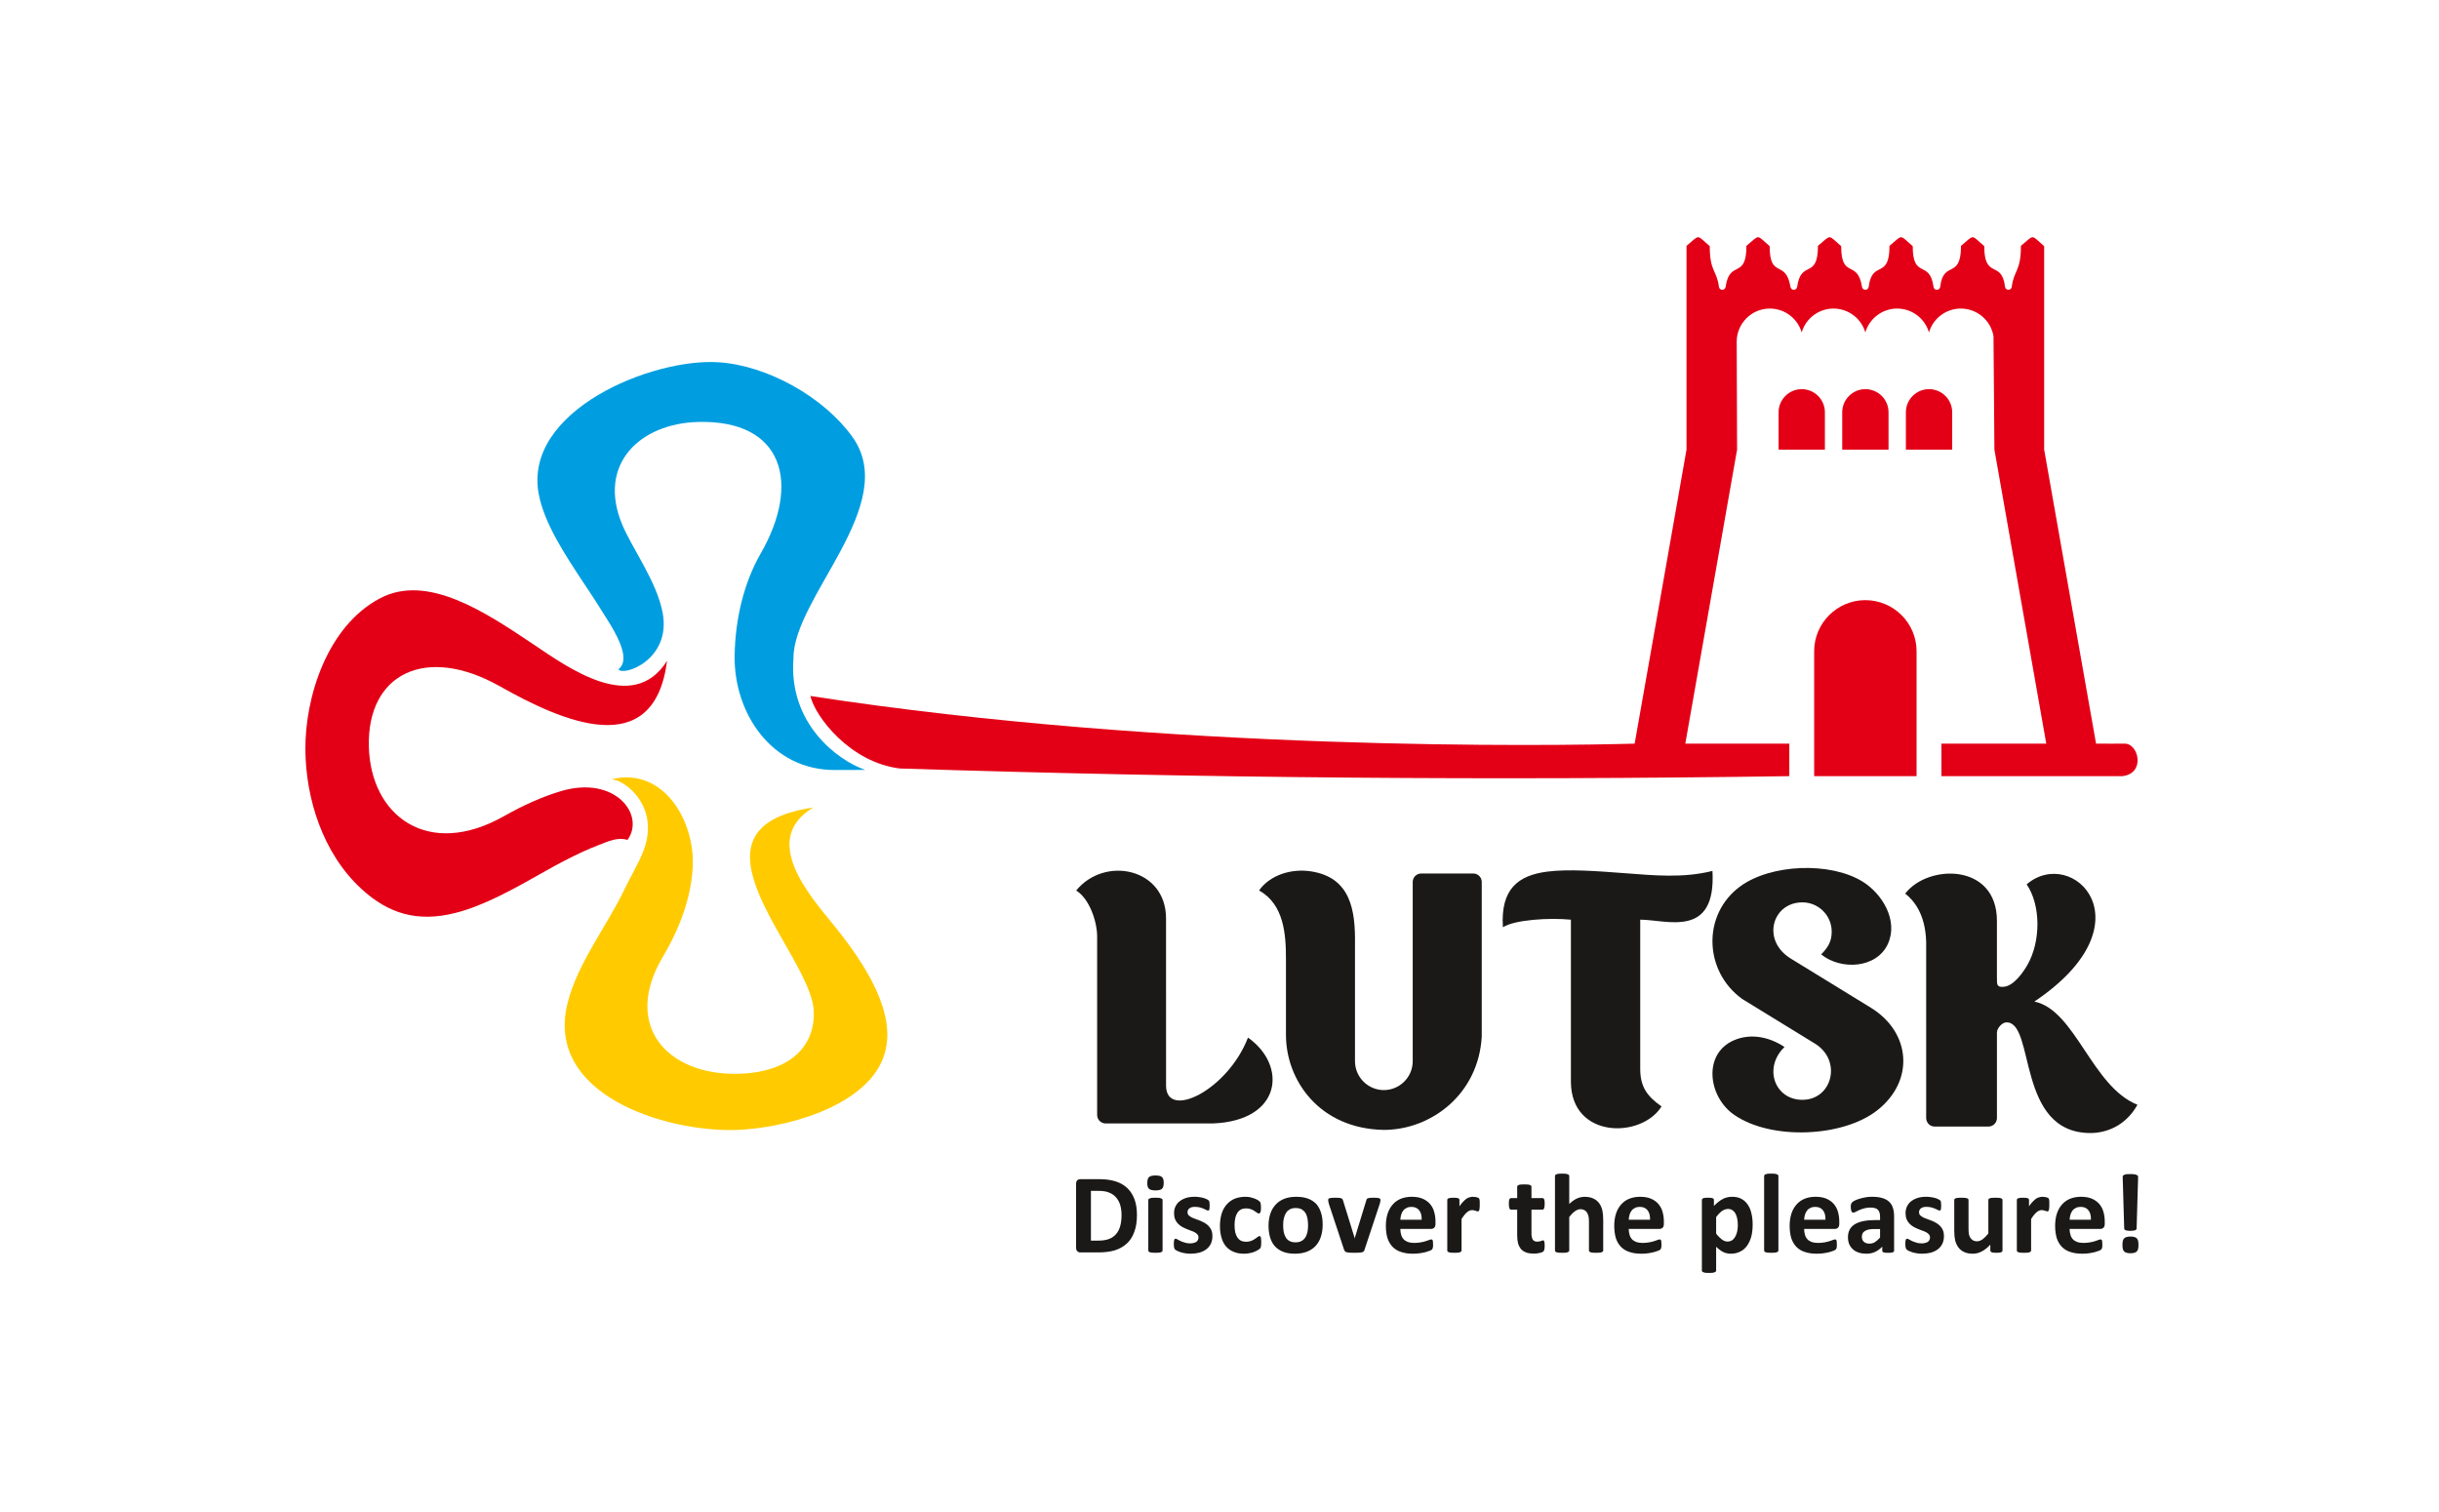 <?xml version="1.0" encoding="UTF-8" standalone="no"?>
<svg
   xmlns:dc="http://purl.org/dc/elements/1.1/"
   xmlns:cc="http://creativecommons.org/ns#"
   xmlns:rdf="http://www.w3.org/1999/02/22-rdf-syntax-ns#"
   xmlns:svg="http://www.w3.org/2000/svg"
   xmlns="http://www.w3.org/2000/svg"
   viewBox="0 0 566 351"
   id="svg2"
   height="351"
   width="566"
   version="1.1">
  <defs
     id="defs26" />
  <path
     id="path4"
     style="fill:#e30016;fill-rule:evenodd"
     d="m 208.859,178.36 c 70.891,2.27 137.998,2.777 206.371,1.778 l 0,-7.549 -24.132,0 12.014,-68.24 -0.088,-25.057 c 0,-4.222 3.456,-7.678 7.678,-7.678 3.426,0 6.44,2.257 7.4,5.539 0.953,-3.26 3.964,-5.539 7.371,-5.539 3.426,0 6.44,2.257 7.4,5.54 0.953,-3.26 3.963,-5.54 7.372,-5.54 3.426,0 6.44,2.257 7.4,5.539 0.953,-3.259 3.964,-5.539 7.371,-5.539 3.755,0 6.982,2.711 7.601,6.416 l 0.211,26.318 12.032,68.241 -24.33,0 0,7.549 41.99,0 c 5.441,-0.611 3.792,-7.608 0.516,-7.549 -2.105,0.038 -3.679,6e-4 -6.621,6e-4 l -12.04,-68.234 c 0,-15.743 0,-31.486 0,-47.229 -3.192,-2.728 -2.172,-2.743 -5.393,-0.071 0,5.962 -1.636,5.624 -2.126,9.493 -0.048,0.404 -0.367,0.71 -0.781,0.71 -0.416,0 -0.73,-0.304 -0.781,-0.708 -0.769,-6.322 -4.823,-1.574 -4.823,-9.424 -3.192,-2.728 -2.171,-2.744 -5.393,-0.071 0,7.964 -4.09,3.188 -4.822,9.495 -0.049,0.404 -0.366,0.709 -0.781,0.709 -0.422,0 -0.724,-0.304 -0.781,-0.708 -0.89,-6.389 -4.824,-1.596 -4.824,-9.424 -3.192,-2.729 -2.171,-2.743 -5.391,-0.071 0.018,7.936 -4.019,3.153 -4.822,9.487 -0.049,0.407 -0.361,0.717 -0.782,0.717 -0.424,0 -0.718,-0.302 -0.781,-0.704 -1.021,-6.448 -4.823,-1.645 -4.823,-9.429 -3.192,-2.729 -2.171,-2.743 -5.392,-0.071 0,7.934 -3.926,3.095 -4.823,9.496 -0.057,0.403 -0.36,0.707 -0.781,0.707 -0.432,0 -0.711,-0.301 -0.78,-0.705 -1.102,-6.479 -4.823,-1.669 -4.823,-9.428 -3.191,-2.729 -2.171,-2.743 -5.392,-0.071 0,7.925 -3.89,3.079 -4.823,9.495 -0.059,0.404 -0.356,0.708 -0.781,0.708 -0.406,0 -0.738,-0.306 -0.781,-0.707 -0.481,-3.848 -2.127,-3.484 -2.127,-9.425 -3.192,-2.728 -2.17,-2.744 -5.392,-0.071 l 0,47.294 c -3.7,20.984 -8.309,47.261 -12.033,68.24 -18.973,0.533 -107.683,1.85 -191.28,-11.059 1.079,4.756 9.216,15.454 20.795,16.83 z m 224,-39.074 c 6.548,0 11.904,5.302 11.904,11.861 l 0,28.991 -23.764,0 0,-28.991 c 0,-6.522 5.337,-11.861 11.86,-11.861 z m 0.015,-48.969 c 2.962,0 5.384,2.398 5.384,5.364 l 0,8.668 -10.748,0 0,-8.668 c 0,-2.95 2.414,-5.364 5.364,-5.364 z m 14.773,0 c 2.962,0 5.384,2.398 5.384,5.364 l 0,8.668 -10.748,0 0,-8.668 c 0,-2.95 2.413,-5.364 5.364,-5.364 z m -29.542,0 c 2.962,0 5.384,2.398 5.384,5.364 l 0,8.668 -10.748,0 0,-8.668 c 0,-2.95 2.413,-5.364 5.364,-5.364 z" />
  <path
     id="path6"
     style="fill:#e30016;fill-rule:evenodd"
     d="m 130.045,183.65 c -4.186,1.268 -8.567,3.211 -13.068,5.76 -17.678,10.01 -31.02,-0.07 -31.382,-16.216 -0.378,-16.968 13.349,-23.527 30.351,-13.941 14.304,8.057 35.852,17.863 38.852,-5.882 -7.941,12.629 -23.151,1.44 -31.079,-3.871 -11.105,-7.439 -24.526,-16.427 -35.507,-10.652 -12.35,6.497 -17.427,23.063 -17.345,35.108 0.078,11.296 3.999,24.107 13.052,32.394 6.188,5.665 12.889,7.767 21.7,5.548 6.787,-1.71 13.779,-5.669 20.718,-9.599 3.237,-1.833 6.127,-3.34 8.744,-4.544 1.375,-0.632 2.685,-1.187 3.942,-1.667 2.173,-0.829 4.277,-1.86 6.6,-1.154 4.191,-5.796 -2.89,-15.124 -15.578,-11.282 z" />
  <path
     id="path8"
     style="fill:#009ee0;fill-rule:evenodd"
     d="m 200.789,178.69 c -6.513,-2.266 -17.826,-10.797 -16.659,-25.894 -0.043,-14.204 24.942,-35.703 13.677,-51.404 -6.632,-9.238 -19.686,-16.55 -30.997,-17.311 -15.495,-1.042 -45.484,11.231 -41.782,30.625 1.274,6.679 5.849,13.713 10.696,21.015 1.021,1.538 2.559,3.82 4.198,6.491 1.109,1.806 4.196,6.242 4.688,9.646 0.206,1.429 -0.045,2.677 -1.093,3.471 1.003,1.732 12.285,-2.086 10.271,-13.062 -1.324,-7.213 -7.108,-15.006 -9.411,-20.55 -5.836,-14.044 4.178,-23.421 17.584,-23.784 19.912,-0.541 23.908,14.303 14.57,30.522 -4.015,6.972 -5.897,15.437 -6.051,23.573 -0.255,13.46 8.591,26.726 23.256,26.685 3.134,-0.01 4.057,-0.013 7.052,-0.023 z" />
  <path
     id="path10"
     style="fill:#ffcb00;fill-rule:evenodd"
     d="m 141.857,180.865 c 12.011,-2.936 19.181,9.386 18.917,19.701 -0.162,6.323 -2.314,13.693 -6.948,21.495 -9.471,15.955 1.006,27.393 17.154,27.161 12.106,-0.175 18.361,-6.291 17.835,-14.798 -0.826,-13.376 -32.737,-42.22 -0.112,-46.995 -12.382,7.444 -0.74,20.494 4.806,27.315 10.126,12.451 14.577,22.8 11.384,30.958 -4.442,11.349 -23.023,16.239 -34.231,16.553 -16.39,0.461 -44.23,-8.218 -38.968,-29.395 2.321,-9.338 9.074,-17.775 13.246,-26.503 1.383,-2.894 2.983,-5.546 4.113,-8.217 4.595,-10.86 -4.173,-17.262 -7.197,-17.275 z" />
  <path
     id="path12"
     style="fill:#1b1918;fill-rule:evenodd"
     d="m 263.843,281.932 c 0,1.56 -0.188,2.879 -0.619,3.982 -0.403,1.13 -0.969,2.018 -1.749,2.717 -0.753,0.699 -1.695,1.211 -2.771,1.56 -1.103,0.323 -2.394,0.484 -3.901,0.484 l -4.063,0 c -0.296,0 -0.538,-0.081 -0.726,-0.269 -0.188,-0.162 -0.296,-0.431 -0.296,-0.834 l 0,-14.824 c 0,-0.377 0.108,-0.646 0.296,-0.834 0.188,-0.161 0.43,-0.242 0.726,-0.242 l 4.359,0 c 1.534,0 2.798,0.189 3.874,0.538 1.049,0.35 1.937,0.861 2.663,1.56 0.727,0.7 1.264,1.56 1.641,2.583 0.377,1.022 0.565,2.206 0.565,3.578 z m -3.578,0.108 c 0,-0.807 -0.081,-1.56 -0.269,-2.233 -0.189,-0.7 -0.511,-1.291 -0.915,-1.802 -0.43,-0.511 -0.942,-0.915 -1.614,-1.184 -0.646,-0.296 -1.507,-0.431 -2.556,-0.431 l -1.749,0 0,11.542 1.803,0 c 0.941,0 1.749,-0.134 2.394,-0.377 0.645,-0.242 1.184,-0.619 1.614,-1.103 0.431,-0.484 0.753,-1.103 0.969,-1.829 0.215,-0.753 0.323,-1.614 0.323,-2.583 z m 9.524,8.179 c 0,0.107 -0.027,0.161 -0.081,0.242 -0.054,0.054 -0.135,0.107 -0.269,0.161 -0.135,0.054 -0.296,0.081 -0.511,0.108 -0.188,0.027 -0.457,0.027 -0.78,0.027 -0.323,0 -0.592,0 -0.807,-0.027 -0.215,-0.027 -0.377,-0.054 -0.511,-0.108 -0.134,-0.054 -0.215,-0.107 -0.269,-0.161 -0.054,-0.081 -0.081,-0.135 -0.081,-0.242 l 0,-11.703 c 0,-0.081 0.027,-0.161 0.081,-0.215 0.054,-0.081 0.135,-0.135 0.269,-0.162 0.135,-0.053 0.296,-0.107 0.511,-0.134 0.215,-0.027 0.484,-0.027 0.807,-0.027 0.323,0 0.592,0 0.78,0.027 0.215,0.027 0.377,0.081 0.511,0.134 0.134,0.027 0.215,0.081 0.269,0.162 0.054,0.054 0.081,0.134 0.081,0.215 l 0,11.703 z m 0.269,-15.712 c 0,0.673 -0.135,1.13 -0.404,1.399 -0.269,0.242 -0.78,0.377 -1.507,0.377 -0.753,0 -1.265,-0.135 -1.507,-0.377 -0.269,-0.242 -0.404,-0.673 -0.404,-1.318 0,-0.673 0.135,-1.13 0.404,-1.399 0.269,-0.242 0.78,-0.377 1.534,-0.377 0.726,0 1.238,0.135 1.48,0.377 0.269,0.242 0.404,0.7 0.404,1.318 z m 11.3,12.403 c 0,0.673 -0.134,1.264 -0.377,1.776 -0.242,0.484 -0.592,0.915 -1.049,1.264 -0.458,0.35 -0.996,0.592 -1.614,0.78 -0.646,0.161 -1.318,0.242 -2.045,0.242 -0.431,0 -0.861,-0.027 -1.238,-0.108 -0.404,-0.054 -0.753,-0.134 -1.076,-0.242 -0.323,-0.107 -0.592,-0.215 -0.807,-0.323 -0.188,-0.107 -0.35,-0.188 -0.457,-0.296 -0.081,-0.081 -0.162,-0.242 -0.215,-0.43 -0.054,-0.189 -0.081,-0.484 -0.081,-0.861 0,-0.269 0,-0.457 0.027,-0.619 0.027,-0.162 0.054,-0.269 0.081,-0.377 0.027,-0.081 0.081,-0.135 0.135,-0.162 0.054,-0.053 0.108,-0.053 0.188,-0.053 0.108,0 0.242,0.053 0.431,0.161 0.188,0.108 0.431,0.242 0.7,0.377 0.296,0.134 0.619,0.242 0.995,0.35 0.35,0.134 0.78,0.188 1.264,0.188 0.296,0 0.565,-0.027 0.78,-0.108 0.242,-0.054 0.43,-0.134 0.619,-0.242 0.161,-0.134 0.296,-0.269 0.377,-0.457 0.081,-0.162 0.135,-0.377 0.135,-0.592 0,-0.269 -0.081,-0.484 -0.242,-0.673 -0.162,-0.189 -0.377,-0.35 -0.646,-0.511 -0.269,-0.134 -0.565,-0.269 -0.915,-0.377 -0.323,-0.135 -0.673,-0.269 -1.022,-0.404 -0.377,-0.161 -0.726,-0.323 -1.049,-0.511 -0.35,-0.215 -0.646,-0.431 -0.915,-0.727 -0.269,-0.269 -0.484,-0.619 -0.646,-0.996 -0.162,-0.403 -0.242,-0.888 -0.242,-1.426 0,-0.565 0.107,-1.076 0.323,-1.534 0.242,-0.484 0.538,-0.888 0.968,-1.211 0.404,-0.323 0.915,-0.592 1.507,-0.78 0.592,-0.189 1.265,-0.269 1.991,-0.269 0.377,0 0.726,0.027 1.076,0.081 0.35,0.054 0.673,0.108 0.942,0.189 0.296,0.081 0.511,0.161 0.727,0.269 0.188,0.081 0.323,0.161 0.403,0.215 0.081,0.081 0.135,0.135 0.189,0.215 0.027,0.054 0.054,0.134 0.081,0.215 0,0.107 0.027,0.215 0.027,0.35 0.027,0.134 0.027,0.296 0.027,0.511 0,0.242 0,0.431 -0.027,0.565 0,0.162 -0.027,0.269 -0.053,0.377 -0.027,0.081 -0.081,0.134 -0.135,0.161 -0.054,0.027 -0.108,0.054 -0.188,0.054 -0.081,0 -0.189,-0.054 -0.35,-0.134 -0.189,-0.108 -0.377,-0.189 -0.646,-0.296 -0.242,-0.108 -0.538,-0.215 -0.861,-0.296 -0.323,-0.081 -0.7,-0.135 -1.13,-0.135 -0.296,0 -0.565,0.027 -0.78,0.081 -0.215,0.081 -0.404,0.161 -0.538,0.269 -0.135,0.107 -0.242,0.242 -0.323,0.403 -0.081,0.162 -0.108,0.323 -0.108,0.484 0,0.269 0.081,0.511 0.242,0.7 0.189,0.161 0.404,0.323 0.673,0.484 0.269,0.135 0.592,0.269 0.915,0.377 0.35,0.134 0.7,0.269 1.076,0.403 0.35,0.135 0.699,0.323 1.049,0.511 0.35,0.188 0.646,0.43 0.915,0.699 0.269,0.296 0.511,0.619 0.673,1.022 0.161,0.377 0.242,0.834 0.242,1.372 z m 11.326,1.453 c 0,0.215 0,0.403 -0.027,0.565 0,0.161 -0.027,0.296 -0.054,0.403 0,0.108 -0.027,0.189 -0.081,0.242 -0.027,0.081 -0.081,0.161 -0.189,0.269 -0.107,0.081 -0.296,0.215 -0.538,0.35 -0.269,0.161 -0.538,0.269 -0.861,0.403 -0.323,0.108 -0.673,0.215 -1.076,0.269 -0.377,0.081 -0.753,0.108 -1.157,0.108 -0.915,0 -1.722,-0.135 -2.394,-0.431 -0.699,-0.269 -1.291,-0.699 -1.776,-1.237 -0.457,-0.538 -0.834,-1.211 -1.049,-2.018 -0.242,-0.78 -0.377,-1.668 -0.377,-2.69 0,-1.184 0.161,-2.206 0.43,-3.04 0.296,-0.861 0.727,-1.587 1.238,-2.125 0.538,-0.565 1.157,-0.996 1.856,-1.264 0.727,-0.269 1.507,-0.403 2.368,-0.403 0.35,0 0.7,0.027 1.049,0.081 0.323,0.081 0.646,0.162 0.942,0.269 0.296,0.107 0.565,0.215 0.78,0.349 0.242,0.135 0.404,0.242 0.484,0.35 0.107,0.081 0.188,0.162 0.215,0.242 0.027,0.054 0.081,0.135 0.081,0.242 0.027,0.107 0.054,0.242 0.054,0.403 0.027,0.135 0.027,0.323 0.027,0.538 0,0.511 -0.027,0.888 -0.134,1.076 -0.081,0.215 -0.189,0.323 -0.323,0.323 -0.162,0 -0.323,-0.054 -0.484,-0.188 -0.161,-0.108 -0.377,-0.269 -0.592,-0.404 -0.215,-0.162 -0.511,-0.296 -0.807,-0.404 -0.323,-0.134 -0.7,-0.188 -1.13,-0.188 -0.861,0 -1.534,0.323 -1.991,0.996 -0.43,0.645 -0.672,1.614 -0.672,2.905 0,0.619 0.054,1.184 0.161,1.668 0.135,0.484 0.296,0.888 0.511,1.211 0.242,0.323 0.511,0.565 0.834,0.727 0.35,0.161 0.753,0.242 1.184,0.242 0.457,0 0.861,-0.081 1.184,-0.215 0.323,-0.135 0.619,-0.269 0.861,-0.458 0.242,-0.161 0.457,-0.296 0.619,-0.43 0.161,-0.162 0.296,-0.215 0.404,-0.215 0.081,0 0.161,0.027 0.215,0.053 0.054,0.054 0.081,0.135 0.108,0.242 0.053,0.134 0.053,0.296 0.081,0.457 0.027,0.188 0.027,0.431 0.027,0.727 z m 14.259,-4.117 c 0,0.996 -0.134,1.91 -0.403,2.744 -0.242,0.807 -0.646,1.507 -1.184,2.125 -0.538,0.592 -1.211,1.049 -2.018,1.372 -0.807,0.323 -1.749,0.484 -2.825,0.484 -1.049,0 -1.937,-0.135 -2.717,-0.431 -0.78,-0.296 -1.399,-0.726 -1.91,-1.264 -0.511,-0.565 -0.888,-1.238 -1.13,-2.045 -0.242,-0.807 -0.377,-1.722 -0.377,-2.744 0,-0.995 0.134,-1.91 0.404,-2.744 0.269,-0.834 0.672,-1.534 1.211,-2.125 0.538,-0.592 1.184,-1.049 1.991,-1.372 0.807,-0.323 1.749,-0.484 2.825,-0.484 1.049,0 1.964,0.134 2.744,0.43 0.753,0.269 1.399,0.7 1.91,1.238 0.484,0.565 0.861,1.238 1.103,2.045 0.269,0.807 0.376,1.722 0.376,2.771 z m -3.39,0.135 c 0,-0.592 -0.054,-1.103 -0.135,-1.587 -0.108,-0.511 -0.242,-0.915 -0.484,-1.291 -0.215,-0.35 -0.511,-0.619 -0.861,-0.834 -0.377,-0.188 -0.834,-0.296 -1.372,-0.296 -0.511,0 -0.942,0.081 -1.318,0.269 -0.35,0.189 -0.672,0.431 -0.888,0.78 -0.242,0.349 -0.43,0.78 -0.538,1.264 -0.135,0.484 -0.188,1.022 -0.188,1.641 0,0.592 0.053,1.13 0.134,1.614 0.108,0.484 0.269,0.915 0.484,1.264 0.215,0.35 0.511,0.646 0.888,0.834 0.35,0.188 0.807,0.296 1.372,0.296 0.484,0 0.915,-0.081 1.292,-0.269 0.377,-0.189 0.673,-0.431 0.915,-0.78 0.242,-0.35 0.404,-0.753 0.538,-1.238 0.108,-0.484 0.162,-1.049 0.162,-1.668 z m 16.815,-5.892 c 0,0.054 0,0.108 -0.027,0.162 0,0.054 0,0.134 -0.027,0.188 0,0.081 -0.027,0.162 -0.054,0.269 0,0.108 -0.027,0.215 -0.081,0.323 l -3.524,10.627 c -0.027,0.135 -0.081,0.269 -0.161,0.35 -0.081,0.081 -0.189,0.161 -0.377,0.215 -0.162,0.054 -0.404,0.081 -0.7,0.108 -0.269,0.027 -0.673,0.027 -1.13,0.027 -0.458,0 -0.861,0 -1.13,-0.027 -0.296,-0.027 -0.538,-0.081 -0.7,-0.108 -0.162,-0.054 -0.296,-0.134 -0.35,-0.242 -0.081,-0.081 -0.134,-0.188 -0.188,-0.323 l -3.525,-10.627 c -0.054,-0.161 -0.081,-0.323 -0.107,-0.457 -0.027,-0.162 -0.054,-0.242 -0.054,-0.323 0,-0.054 0,-0.108 0,-0.162 0,-0.081 0,-0.161 0.054,-0.242 0.054,-0.054 0.134,-0.108 0.269,-0.161 0.108,-0.027 0.296,-0.054 0.484,-0.081 0.215,-0.027 0.484,-0.027 0.807,-0.027 0.376,0 0.645,0 0.888,0.027 0.215,0.027 0.377,0.054 0.511,0.108 0.108,0.027 0.215,0.081 0.269,0.161 0.054,0.081 0.081,0.161 0.135,0.269 l 2.663,8.609 0.081,0.323 0.053,-0.323 2.637,-8.609 c 0.027,-0.108 0.054,-0.188 0.107,-0.269 0.054,-0.081 0.162,-0.135 0.269,-0.161 0.135,-0.054 0.296,-0.081 0.511,-0.108 0.188,-0.027 0.457,-0.027 0.807,-0.027 0.323,0 0.592,0 0.78,0.027 0.215,0.027 0.377,0.054 0.484,0.081 0.134,0.053 0.188,0.107 0.242,0.161 0.054,0.081 0.081,0.162 0.081,0.242 z m 12.752,5.542 c 0,0.404 -0.081,0.7 -0.269,0.888 -0.189,0.188 -0.431,0.296 -0.753,0.296 l -7.129,0 c 0,0.484 0.054,0.942 0.188,1.345 0.108,0.403 0.296,0.753 0.565,1.049 0.242,0.269 0.592,0.484 0.996,0.646 0.404,0.135 0.888,0.215 1.453,0.215 0.592,0 1.076,-0.054 1.534,-0.134 0.431,-0.081 0.807,-0.162 1.13,-0.269 0.323,-0.108 0.592,-0.189 0.78,-0.269 0.215,-0.108 0.403,-0.135 0.511,-0.135 0.081,0 0.161,0 0.215,0.054 0.054,0.027 0.081,0.081 0.135,0.161 0.027,0.081 0.054,0.189 0.054,0.323 0.027,0.135 0.027,0.323 0.027,0.538 0,0.189 0,0.377 0,0.511 -0.027,0.134 -0.027,0.242 -0.054,0.323 -0.027,0.107 -0.027,0.188 -0.081,0.242 -0.027,0.081 -0.081,0.134 -0.135,0.215 -0.053,0.054 -0.215,0.135 -0.457,0.242 -0.269,0.108 -0.592,0.215 -0.969,0.323 -0.403,0.108 -0.861,0.189 -1.372,0.269 -0.484,0.081 -1.049,0.108 -1.614,0.108 -1.049,0 -1.964,-0.135 -2.744,-0.404 -0.78,-0.242 -1.426,-0.646 -1.964,-1.184 -0.511,-0.538 -0.915,-1.211 -1.184,-2.018 -0.242,-0.834 -0.377,-1.776 -0.377,-2.879 0,-1.022 0.134,-1.964 0.403,-2.798 0.269,-0.834 0.673,-1.56 1.184,-2.126 0.511,-0.592 1.157,-1.049 1.883,-1.345 0.753,-0.296 1.587,-0.457 2.502,-0.457 0.996,0 1.829,0.134 2.529,0.43 0.699,0.296 1.264,0.7 1.722,1.211 0.431,0.511 0.78,1.103 0.969,1.802 0.215,0.7 0.323,1.48 0.323,2.287 l 0,0.538 z m -3.202,-0.942 c 0.027,-0.942 -0.161,-1.668 -0.565,-2.179 -0.404,-0.538 -0.996,-0.807 -1.829,-0.807 -0.43,0 -0.807,0.081 -1.103,0.242 -0.323,0.162 -0.592,0.35 -0.78,0.619 -0.215,0.269 -0.377,0.592 -0.484,0.969 -0.108,0.35 -0.161,0.753 -0.188,1.157 l 4.95,0 z m 13.479,-3.497 c 0,0.323 0,0.565 -0.027,0.78 -0.027,0.188 -0.054,0.35 -0.081,0.458 -0.027,0.134 -0.081,0.215 -0.135,0.242 -0.054,0.054 -0.134,0.081 -0.215,0.081 -0.081,0 -0.161,-0.027 -0.242,-0.054 -0.081,-0.027 -0.189,-0.054 -0.296,-0.108 -0.108,-0.027 -0.215,-0.054 -0.35,-0.081 -0.135,-0.054 -0.296,-0.054 -0.43,-0.054 -0.188,0 -0.377,0.027 -0.565,0.108 -0.188,0.081 -0.376,0.189 -0.565,0.35 -0.215,0.161 -0.403,0.377 -0.619,0.619 -0.215,0.269 -0.457,0.592 -0.699,0.996 l 0,7.291 c 0,0.107 -0.027,0.161 -0.081,0.242 -0.054,0.054 -0.135,0.107 -0.269,0.161 -0.135,0.054 -0.296,0.081 -0.511,0.108 -0.188,0.027 -0.457,0.027 -0.78,0.027 -0.323,0 -0.592,0 -0.807,-0.027 -0.215,-0.027 -0.377,-0.054 -0.511,-0.108 -0.134,-0.054 -0.215,-0.107 -0.269,-0.161 -0.054,-0.081 -0.081,-0.135 -0.081,-0.242 l 0,-11.73 c 0,-0.081 0.027,-0.161 0.081,-0.215 0.027,-0.081 0.108,-0.135 0.215,-0.161 0.134,-0.054 0.269,-0.081 0.457,-0.108 0.161,-0.027 0.404,-0.027 0.673,-0.027 0.269,0 0.511,0 0.699,0.027 0.162,0.027 0.323,0.054 0.431,0.108 0.081,0.027 0.161,0.081 0.215,0.161 0.027,0.054 0.054,0.135 0.054,0.215 l 0,1.48 c 0.296,-0.457 0.592,-0.807 0.861,-1.076 0.269,-0.296 0.538,-0.511 0.78,-0.7 0.242,-0.161 0.484,-0.269 0.753,-0.323 0.242,-0.081 0.484,-0.107 0.727,-0.107 0.107,0 0.242,0 0.377,0.027 0.107,0 0.269,0.027 0.403,0.054 0.135,0.027 0.269,0.081 0.35,0.108 0.108,0.027 0.188,0.081 0.242,0.135 0.054,0.027 0.081,0.081 0.108,0.134 0.027,0.054 0.027,0.135 0.054,0.215 0.027,0.081 0.027,0.242 0.054,0.404 0,0.189 0,0.431 0,0.753 z m 15.066,9.497 c 0,0.377 -0.027,0.673 -0.081,0.888 -0.027,0.189 -0.108,0.35 -0.189,0.431 -0.081,0.081 -0.188,0.161 -0.349,0.215 -0.135,0.081 -0.323,0.135 -0.538,0.162 -0.188,0.054 -0.43,0.107 -0.672,0.134 -0.242,0.027 -0.484,0.027 -0.727,0.027 -0.646,0 -1.211,-0.081 -1.695,-0.242 -0.484,-0.188 -0.888,-0.431 -1.211,-0.78 -0.296,-0.349 -0.538,-0.78 -0.7,-1.318 -0.135,-0.511 -0.215,-1.13 -0.215,-1.856 l 0,-6 -1.426,0 c -0.161,0 -0.296,-0.108 -0.376,-0.323 -0.081,-0.188 -0.135,-0.538 -0.135,-1.022 0,-0.269 0,-0.484 0.027,-0.646 0.027,-0.188 0.054,-0.323 0.108,-0.43 0.054,-0.081 0.107,-0.162 0.161,-0.215 0.081,-0.027 0.162,-0.054 0.242,-0.054 l 1.399,0 0,-2.637 c 0,-0.081 0.027,-0.161 0.081,-0.215 0.054,-0.081 0.135,-0.134 0.269,-0.188 0.108,-0.054 0.296,-0.081 0.511,-0.108 0.215,-0.027 0.484,-0.027 0.78,-0.027 0.323,0 0.592,0 0.807,0.027 0.215,0.027 0.403,0.054 0.511,0.108 0.134,0.054 0.215,0.107 0.269,0.188 0.054,0.054 0.081,0.135 0.081,0.215 l 0,2.637 2.556,0 c 0.081,0 0.162,0.027 0.215,0.054 0.081,0.054 0.135,0.134 0.162,0.215 0.054,0.107 0.081,0.242 0.108,0.43 0.027,0.162 0.027,0.377 0.027,0.646 0,0.484 -0.054,0.834 -0.135,1.022 -0.081,0.215 -0.215,0.323 -0.377,0.323 l -2.556,0 0,5.515 c 0,0.619 0.107,1.103 0.296,1.426 0.215,0.323 0.565,0.484 1.076,0.484 0.189,0 0.35,-0.027 0.484,-0.054 0.134,-0.027 0.269,-0.054 0.377,-0.107 0.108,-0.027 0.189,-0.054 0.269,-0.108 0.081,-0.027 0.135,-0.027 0.189,-0.027 0.054,0 0.107,0 0.161,0.027 0.054,0.054 0.081,0.108 0.108,0.189 0.027,0.107 0.054,0.215 0.081,0.377 0.027,0.162 0.027,0.35 0.027,0.619 z m 13.586,1.13 c 0,0.107 -0.027,0.161 -0.081,0.242 -0.054,0.054 -0.135,0.107 -0.269,0.161 -0.108,0.054 -0.296,0.081 -0.511,0.108 -0.215,0.027 -0.457,0.027 -0.78,0.027 -0.323,0 -0.592,0 -0.807,-0.027 -0.215,-0.027 -0.404,-0.054 -0.511,-0.108 -0.134,-0.054 -0.215,-0.107 -0.269,-0.161 -0.054,-0.081 -0.081,-0.135 -0.081,-0.242 l 0,-6.672 c 0,-0.565 -0.027,-1.022 -0.134,-1.345 -0.081,-0.323 -0.189,-0.592 -0.35,-0.834 -0.161,-0.242 -0.35,-0.404 -0.619,-0.538 -0.242,-0.135 -0.538,-0.189 -0.861,-0.189 -0.431,0 -0.834,0.162 -1.265,0.458 -0.43,0.296 -0.888,0.753 -1.345,1.345 l 0,7.776 c 0,0.107 -0.027,0.161 -0.081,0.242 -0.054,0.054 -0.135,0.107 -0.269,0.161 -0.135,0.054 -0.296,0.081 -0.511,0.108 -0.188,0.027 -0.457,0.027 -0.78,0.027 -0.323,0 -0.592,0 -0.807,-0.027 -0.215,-0.027 -0.377,-0.054 -0.511,-0.108 -0.134,-0.054 -0.215,-0.107 -0.269,-0.161 -0.054,-0.081 -0.081,-0.135 -0.081,-0.242 l 0,-17.272 c 0,-0.081 0.027,-0.162 0.081,-0.242 0.054,-0.054 0.135,-0.134 0.269,-0.161 0.135,-0.054 0.296,-0.108 0.511,-0.135 0.215,-0.027 0.484,-0.027 0.807,-0.027 0.323,0 0.592,0 0.78,0.027 0.215,0.027 0.377,0.081 0.511,0.135 0.134,0.027 0.215,0.108 0.269,0.161 0.054,0.081 0.081,0.162 0.081,0.242 l 0,6.484 c 0.565,-0.565 1.157,-0.969 1.749,-1.264 0.592,-0.269 1.211,-0.403 1.829,-0.403 0.807,0 1.48,0.134 2.018,0.403 0.565,0.242 0.996,0.619 1.345,1.076 0.323,0.457 0.565,0.969 0.726,1.587 0.135,0.619 0.215,1.345 0.215,2.206 l 0,7.184 z m 14.071,-6.188 c 0,0.404 -0.081,0.7 -0.269,0.888 -0.189,0.188 -0.431,0.296 -0.753,0.296 l -7.129,0 c 0,0.484 0.054,0.942 0.188,1.345 0.108,0.403 0.296,0.753 0.565,1.049 0.242,0.269 0.592,0.484 0.996,0.646 0.404,0.135 0.888,0.215 1.453,0.215 0.592,0 1.076,-0.054 1.534,-0.134 0.431,-0.081 0.807,-0.162 1.13,-0.269 0.323,-0.108 0.592,-0.189 0.78,-0.269 0.215,-0.108 0.403,-0.135 0.511,-0.135 0.081,0 0.161,0 0.215,0.054 0.054,0.027 0.081,0.081 0.135,0.161 0.027,0.081 0.054,0.189 0.054,0.323 0.027,0.135 0.027,0.323 0.027,0.538 0,0.189 0,0.377 0,0.511 -0.027,0.134 -0.027,0.242 -0.054,0.323 -0.027,0.107 -0.027,0.188 -0.081,0.242 -0.027,0.081 -0.081,0.134 -0.135,0.215 -0.053,0.054 -0.215,0.135 -0.457,0.242 -0.269,0.108 -0.592,0.215 -0.969,0.323 -0.403,0.108 -0.861,0.189 -1.372,0.269 -0.484,0.081 -1.049,0.108 -1.614,0.108 -1.049,0 -1.964,-0.135 -2.744,-0.404 -0.78,-0.242 -1.426,-0.646 -1.964,-1.184 -0.511,-0.538 -0.915,-1.211 -1.184,-2.018 -0.242,-0.834 -0.377,-1.776 -0.377,-2.879 0,-1.022 0.134,-1.964 0.403,-2.798 0.269,-0.834 0.673,-1.56 1.184,-2.126 0.511,-0.592 1.157,-1.049 1.883,-1.345 0.753,-0.296 1.587,-0.457 2.502,-0.457 0.996,0 1.829,0.134 2.529,0.43 0.699,0.296 1.264,0.7 1.722,1.211 0.431,0.511 0.78,1.103 0.969,1.802 0.215,0.7 0.323,1.48 0.323,2.287 l 0,0.538 z m -3.202,-0.942 c 0.027,-0.942 -0.161,-1.668 -0.565,-2.179 -0.404,-0.538 -0.996,-0.807 -1.829,-0.807 -0.43,0 -0.807,0.081 -1.103,0.242 -0.323,0.162 -0.592,0.35 -0.78,0.619 -0.215,0.269 -0.377,0.592 -0.484,0.969 -0.108,0.35 -0.161,0.753 -0.188,1.157 l 4.95,0 z m 23.81,1.103 c 0,1.049 -0.108,1.991 -0.323,2.825 -0.242,0.834 -0.565,1.534 -0.996,2.125 -0.431,0.592 -0.942,1.049 -1.587,1.345 -0.646,0.323 -1.372,0.484 -2.206,0.484 -0.323,0 -0.645,-0.027 -0.915,-0.108 -0.296,-0.054 -0.565,-0.161 -0.834,-0.296 -0.269,-0.134 -0.538,-0.296 -0.807,-0.511 -0.242,-0.188 -0.538,-0.431 -0.807,-0.7 l 0,5.515 c 0,0.081 -0.027,0.162 -0.081,0.242 -0.054,0.054 -0.135,0.135 -0.269,0.162 -0.135,0.054 -0.296,0.107 -0.511,0.134 -0.188,0.027 -0.457,0.027 -0.78,0.027 -0.323,0 -0.592,0 -0.807,-0.027 -0.215,-0.027 -0.377,-0.081 -0.511,-0.134 -0.134,-0.027 -0.215,-0.108 -0.269,-0.162 -0.054,-0.081 -0.081,-0.161 -0.081,-0.242 l 0,-16.385 c 0,-0.081 0.027,-0.161 0.081,-0.215 0.027,-0.081 0.108,-0.135 0.215,-0.161 0.107,-0.054 0.242,-0.081 0.43,-0.108 0.188,-0.027 0.404,-0.027 0.673,-0.027 0.269,0 0.484,0 0.673,0.027 0.188,0.027 0.323,0.054 0.43,0.108 0.108,0.027 0.189,0.081 0.242,0.161 0.027,0.054 0.054,0.135 0.054,0.242 l 0,1.372 c 0.35,-0.35 0.673,-0.673 0.996,-0.915 0.35,-0.269 0.673,-0.511 1.022,-0.673 0.323,-0.188 0.672,-0.323 1.049,-0.404 0.35,-0.081 0.753,-0.134 1.157,-0.134 0.861,0 1.587,0.161 2.206,0.511 0.592,0.323 1.076,0.78 1.453,1.372 0.404,0.592 0.673,1.265 0.834,2.045 0.189,0.78 0.269,1.614 0.269,2.502 z m -3.444,0.242 c 0,-0.511 -0.027,-0.996 -0.108,-1.453 -0.081,-0.457 -0.215,-0.861 -0.377,-1.211 -0.188,-0.377 -0.43,-0.645 -0.699,-0.861 -0.296,-0.215 -0.673,-0.323 -1.103,-0.323 -0.215,0 -0.43,0.027 -0.645,0.108 -0.215,0.054 -0.431,0.161 -0.673,0.323 -0.215,0.135 -0.431,0.323 -0.673,0.565 -0.242,0.242 -0.484,0.538 -0.753,0.888 l 0,3.847 c 0.457,0.592 0.915,1.022 1.318,1.345 0.431,0.323 0.861,0.484 1.318,0.484 0.43,0 0.78,-0.107 1.103,-0.323 0.296,-0.215 0.538,-0.511 0.727,-0.861 0.188,-0.35 0.35,-0.753 0.43,-1.211 0.081,-0.43 0.135,-0.888 0.135,-1.318 z m 9.416,5.784 c 0,0.107 -0.027,0.161 -0.081,0.242 -0.054,0.054 -0.135,0.107 -0.269,0.161 -0.135,0.054 -0.296,0.081 -0.511,0.108 -0.188,0.027 -0.457,0.027 -0.78,0.027 -0.323,0 -0.592,0 -0.807,-0.027 -0.215,-0.027 -0.377,-0.054 -0.511,-0.108 -0.134,-0.054 -0.215,-0.107 -0.269,-0.161 -0.054,-0.081 -0.081,-0.135 -0.081,-0.242 l 0,-17.272 c 0,-0.081 0.027,-0.162 0.081,-0.242 0.054,-0.054 0.135,-0.134 0.269,-0.161 0.135,-0.054 0.296,-0.108 0.511,-0.135 0.215,-0.027 0.484,-0.027 0.807,-0.027 0.323,0 0.592,0 0.78,0.027 0.215,0.027 0.377,0.081 0.511,0.135 0.134,0.027 0.215,0.108 0.269,0.161 0.054,0.081 0.081,0.162 0.081,0.242 l 0,17.272 z m 14.124,-6.188 c 0,0.404 -0.081,0.7 -0.269,0.888 -0.189,0.188 -0.431,0.296 -0.753,0.296 l -7.129,0 c 0,0.484 0.054,0.942 0.188,1.345 0.108,0.403 0.296,0.753 0.565,1.049 0.242,0.269 0.592,0.484 0.996,0.646 0.404,0.135 0.888,0.215 1.453,0.215 0.592,0 1.076,-0.054 1.534,-0.134 0.431,-0.081 0.807,-0.162 1.13,-0.269 0.323,-0.108 0.592,-0.189 0.78,-0.269 0.215,-0.108 0.403,-0.135 0.511,-0.135 0.081,0 0.161,0 0.215,0.054 0.054,0.027 0.081,0.081 0.135,0.161 0.027,0.081 0.054,0.189 0.054,0.323 0.027,0.135 0.027,0.323 0.027,0.538 0,0.189 0,0.377 0,0.511 -0.027,0.134 -0.027,0.242 -0.054,0.323 -0.027,0.107 -0.027,0.188 -0.081,0.242 -0.027,0.081 -0.081,0.134 -0.135,0.215 -0.054,0.054 -0.215,0.135 -0.457,0.242 -0.269,0.108 -0.592,0.215 -0.969,0.323 -0.403,0.108 -0.861,0.189 -1.372,0.269 -0.484,0.081 -1.049,0.108 -1.614,0.108 -1.049,0 -1.964,-0.135 -2.744,-0.404 -0.78,-0.242 -1.426,-0.646 -1.964,-1.184 -0.511,-0.538 -0.915,-1.211 -1.184,-2.018 -0.242,-0.834 -0.377,-1.776 -0.377,-2.879 0,-1.022 0.134,-1.964 0.403,-2.798 0.269,-0.834 0.673,-1.56 1.184,-2.126 0.511,-0.592 1.157,-1.049 1.883,-1.345 0.753,-0.296 1.587,-0.457 2.502,-0.457 0.996,0 1.829,0.134 2.529,0.43 0.699,0.296 1.264,0.7 1.722,1.211 0.431,0.511 0.78,1.103 0.969,1.802 0.215,0.7 0.323,1.48 0.323,2.287 l 0,0.538 z m -3.202,-0.942 c 0.027,-0.942 -0.161,-1.668 -0.565,-2.179 -0.404,-0.538 -0.996,-0.807 -1.829,-0.807 -0.43,0 -0.807,0.081 -1.103,0.242 -0.323,0.162 -0.592,0.35 -0.78,0.619 -0.215,0.269 -0.376,0.592 -0.484,0.969 -0.108,0.35 -0.161,0.753 -0.188,1.157 l 4.95,0 z m 15.927,7.183 c 0,0.108 -0.054,0.215 -0.134,0.296 -0.081,0.054 -0.215,0.108 -0.404,0.135 -0.188,0.054 -0.484,0.054 -0.834,0.054 -0.404,0 -0.7,0 -0.861,-0.054 -0.189,-0.027 -0.323,-0.081 -0.404,-0.135 -0.054,-0.081 -0.107,-0.188 -0.107,-0.296 l 0,-0.942 c -0.484,0.511 -1.022,0.915 -1.641,1.211 -0.619,0.296 -1.292,0.431 -2.045,0.431 -0.619,0 -1.211,-0.081 -1.722,-0.242 -0.511,-0.162 -0.968,-0.404 -1.345,-0.727 -0.377,-0.323 -0.673,-0.726 -0.888,-1.184 -0.215,-0.484 -0.323,-1.022 -0.323,-1.668 0,-0.673 0.134,-1.265 0.404,-1.776 0.269,-0.511 0.672,-0.915 1.184,-1.238 0.538,-0.323 1.184,-0.565 1.991,-0.727 0.78,-0.161 1.695,-0.242 2.744,-0.242 l 1.13,0 0,-0.7 c 0,-0.377 -0.027,-0.7 -0.107,-0.969 -0.081,-0.296 -0.189,-0.511 -0.377,-0.699 -0.162,-0.189 -0.377,-0.323 -0.673,-0.404 -0.296,-0.081 -0.646,-0.135 -1.049,-0.135 -0.565,0 -1.049,0.054 -1.48,0.189 -0.43,0.107 -0.807,0.242 -1.157,0.403 -0.323,0.135 -0.592,0.296 -0.834,0.404 -0.215,0.135 -0.404,0.189 -0.538,0.189 -0.108,0 -0.189,-0.027 -0.242,-0.081 -0.081,-0.081 -0.162,-0.162 -0.189,-0.269 -0.054,-0.108 -0.081,-0.269 -0.107,-0.431 -0.027,-0.161 -0.054,-0.35 -0.054,-0.538 0,-0.269 0.027,-0.484 0.081,-0.646 0.027,-0.161 0.108,-0.296 0.242,-0.431 0.107,-0.134 0.323,-0.269 0.646,-0.43 0.296,-0.135 0.645,-0.296 1.076,-0.404 0.404,-0.134 0.861,-0.242 1.345,-0.323 0.484,-0.107 0.995,-0.134 1.507,-0.134 0.915,0 1.695,0.081 2.341,0.269 0.673,0.188 1.211,0.457 1.614,0.834 0.431,0.377 0.727,0.834 0.915,1.426 0.215,0.592 0.296,1.291 0.296,2.099 l 0,7.883 z m -3.255,-5.031 -1.265,0 c -0.538,0 -0.968,0.027 -1.345,0.108 -0.377,0.081 -0.7,0.215 -0.942,0.377 -0.215,0.135 -0.404,0.323 -0.511,0.565 -0.108,0.215 -0.162,0.484 -0.162,0.753 0,0.511 0.162,0.888 0.458,1.157 0.323,0.296 0.753,0.431 1.291,0.431 0.484,0 0.888,-0.108 1.291,-0.35 0.377,-0.242 0.78,-0.592 1.184,-1.049 l 0,-1.991 z m 14.824,1.668 c 0,0.673 -0.134,1.264 -0.377,1.776 -0.242,0.484 -0.592,0.915 -1.049,1.264 -0.458,0.35 -0.996,0.592 -1.614,0.78 -0.646,0.161 -1.318,0.242 -2.045,0.242 -0.43,0 -0.861,-0.027 -1.238,-0.108 -0.404,-0.054 -0.753,-0.134 -1.076,-0.242 -0.323,-0.107 -0.592,-0.215 -0.807,-0.323 -0.188,-0.107 -0.35,-0.188 -0.457,-0.296 -0.081,-0.081 -0.162,-0.242 -0.215,-0.43 -0.054,-0.189 -0.081,-0.484 -0.081,-0.861 0,-0.269 0,-0.457 0.027,-0.619 0.027,-0.162 0.054,-0.269 0.081,-0.377 0.027,-0.081 0.081,-0.135 0.135,-0.162 0.054,-0.053 0.108,-0.053 0.188,-0.053 0.108,0 0.242,0.053 0.431,0.161 0.188,0.108 0.431,0.242 0.7,0.377 0.296,0.134 0.619,0.242 0.995,0.35 0.35,0.134 0.78,0.188 1.264,0.188 0.296,0 0.565,-0.027 0.78,-0.108 0.242,-0.054 0.43,-0.134 0.619,-0.242 0.161,-0.134 0.296,-0.269 0.376,-0.457 0.081,-0.162 0.135,-0.377 0.135,-0.592 0,-0.269 -0.081,-0.484 -0.242,-0.673 -0.162,-0.189 -0.377,-0.35 -0.646,-0.511 -0.269,-0.134 -0.565,-0.269 -0.915,-0.377 -0.323,-0.135 -0.673,-0.269 -1.022,-0.404 -0.377,-0.161 -0.726,-0.323 -1.049,-0.511 -0.35,-0.215 -0.646,-0.431 -0.915,-0.727 -0.269,-0.269 -0.484,-0.619 -0.646,-0.996 -0.162,-0.403 -0.242,-0.888 -0.242,-1.426 0,-0.565 0.107,-1.076 0.323,-1.534 0.242,-0.484 0.538,-0.888 0.968,-1.211 0.404,-0.323 0.915,-0.592 1.507,-0.78 0.592,-0.189 1.264,-0.269 1.991,-0.269 0.377,0 0.726,0.027 1.076,0.081 0.35,0.054 0.673,0.108 0.942,0.189 0.296,0.081 0.511,0.161 0.727,0.269 0.188,0.081 0.323,0.161 0.403,0.215 0.081,0.081 0.135,0.135 0.189,0.215 0.027,0.054 0.054,0.134 0.081,0.215 0,0.107 0.027,0.215 0.027,0.35 0.027,0.134 0.027,0.296 0.027,0.511 0,0.242 0,0.431 -0.027,0.565 0,0.162 -0.027,0.269 -0.054,0.377 -0.027,0.081 -0.081,0.134 -0.135,0.161 -0.054,0.027 -0.108,0.054 -0.188,0.054 -0.081,0 -0.189,-0.054 -0.35,-0.134 -0.189,-0.108 -0.377,-0.189 -0.646,-0.296 -0.242,-0.108 -0.538,-0.215 -0.861,-0.296 -0.323,-0.081 -0.7,-0.135 -1.13,-0.135 -0.296,0 -0.565,0.027 -0.78,0.081 -0.215,0.081 -0.404,0.161 -0.538,0.269 -0.135,0.107 -0.242,0.242 -0.323,0.403 -0.081,0.162 -0.108,0.323 -0.108,0.484 0,0.269 0.081,0.511 0.242,0.7 0.189,0.161 0.404,0.323 0.673,0.484 0.269,0.135 0.592,0.269 0.915,0.377 0.35,0.134 0.7,0.269 1.076,0.403 0.35,0.135 0.699,0.323 1.049,0.511 0.35,0.188 0.646,0.43 0.915,0.699 0.269,0.296 0.511,0.619 0.673,1.022 0.161,0.377 0.242,0.834 0.242,1.372 z m 13.586,3.309 c 0,0.107 -0.027,0.161 -0.054,0.242 -0.054,0.054 -0.135,0.107 -0.242,0.161 -0.108,0.054 -0.242,0.081 -0.431,0.108 -0.188,0.027 -0.404,0.027 -0.673,0.027 -0.296,0 -0.538,0 -0.699,-0.027 -0.189,-0.027 -0.323,-0.054 -0.431,-0.108 -0.108,-0.054 -0.188,-0.107 -0.215,-0.161 -0.054,-0.081 -0.081,-0.135 -0.081,-0.242 l 0,-1.345 c -0.646,0.7 -1.292,1.211 -1.964,1.56 -0.673,0.377 -1.372,0.538 -2.098,0.538 -0.807,0 -1.48,-0.135 -2.045,-0.404 -0.538,-0.242 -0.969,-0.619 -1.318,-1.076 -0.323,-0.458 -0.565,-0.969 -0.727,-1.587 -0.135,-0.592 -0.215,-1.345 -0.215,-2.233 l 0,-7.184 c 0,-0.081 0.027,-0.161 0.081,-0.215 0.054,-0.081 0.135,-0.135 0.269,-0.161 0.107,-0.054 0.296,-0.081 0.511,-0.108 0.215,-0.027 0.484,-0.027 0.78,-0.027 0.323,0 0.592,0 0.807,0.027 0.215,0.027 0.377,0.054 0.511,0.108 0.135,0.027 0.215,0.081 0.269,0.161 0.054,0.054 0.081,0.135 0.081,0.215 l 0,6.645 c 0,0.592 0.054,1.076 0.107,1.399 0.081,0.323 0.215,0.592 0.377,0.834 0.162,0.215 0.377,0.404 0.619,0.538 0.242,0.135 0.538,0.189 0.861,0.189 0.431,0 0.861,-0.162 1.291,-0.458 0.404,-0.296 0.861,-0.753 1.345,-1.345 l 0,-7.802 c 0,-0.081 0.027,-0.161 0.081,-0.215 0.054,-0.081 0.135,-0.135 0.269,-0.161 0.108,-0.054 0.296,-0.081 0.484,-0.108 0.215,-0.027 0.484,-0.027 0.807,-0.027 0.323,0 0.592,0 0.807,0.027 0.215,0.027 0.377,0.054 0.484,0.108 0.134,0.027 0.215,0.081 0.269,0.161 0.054,0.054 0.081,0.135 0.081,0.215 l 0,11.73 z m 10.869,-10.627 c 0,0.323 0,0.565 -0.027,0.78 -0.027,0.188 -0.054,0.35 -0.081,0.458 -0.027,0.134 -0.081,0.215 -0.135,0.242 -0.054,0.054 -0.134,0.081 -0.215,0.081 -0.081,0 -0.161,-0.027 -0.242,-0.054 -0.081,-0.027 -0.189,-0.054 -0.296,-0.108 -0.108,-0.027 -0.215,-0.054 -0.35,-0.081 -0.135,-0.054 -0.296,-0.054 -0.43,-0.054 -0.188,0 -0.377,0.027 -0.565,0.108 -0.188,0.081 -0.376,0.189 -0.565,0.35 -0.215,0.161 -0.403,0.377 -0.619,0.619 -0.215,0.269 -0.457,0.592 -0.699,0.996 l 0,7.291 c 0,0.107 -0.027,0.161 -0.081,0.242 -0.054,0.054 -0.135,0.107 -0.269,0.161 -0.135,0.054 -0.296,0.081 -0.511,0.108 -0.188,0.027 -0.457,0.027 -0.78,0.027 -0.323,0 -0.592,0 -0.807,-0.027 -0.215,-0.027 -0.377,-0.054 -0.511,-0.108 -0.134,-0.054 -0.215,-0.107 -0.269,-0.161 -0.054,-0.081 -0.081,-0.135 -0.081,-0.242 l 0,-11.73 c 0,-0.081 0.027,-0.161 0.081,-0.215 0.027,-0.081 0.108,-0.135 0.215,-0.161 0.134,-0.054 0.269,-0.081 0.457,-0.108 0.161,-0.027 0.404,-0.027 0.673,-0.027 0.269,0 0.511,0 0.699,0.027 0.162,0.027 0.323,0.054 0.431,0.108 0.081,0.027 0.161,0.081 0.215,0.161 0.027,0.054 0.054,0.135 0.054,0.215 l 0,1.48 c 0.296,-0.457 0.592,-0.807 0.861,-1.076 0.269,-0.296 0.538,-0.511 0.78,-0.7 0.242,-0.161 0.484,-0.269 0.753,-0.323 0.242,-0.081 0.484,-0.107 0.727,-0.107 0.107,0 0.242,0 0.377,0.027 0.107,0 0.269,0.027 0.403,0.054 0.135,0.027 0.269,0.081 0.35,0.108 0.108,0.027 0.188,0.081 0.242,0.135 0.054,0.027 0.081,0.081 0.108,0.134 0.027,0.054 0.027,0.135 0.054,0.215 0.027,0.081 0.027,0.242 0.054,0.404 0,0.189 0,0.431 0,0.753 z m 12.86,4.439 c 0,0.404 -0.081,0.7 -0.269,0.888 -0.189,0.188 -0.431,0.296 -0.753,0.296 l -7.129,0 c 0,0.484 0.054,0.942 0.188,1.345 0.108,0.403 0.296,0.753 0.565,1.049 0.242,0.269 0.592,0.484 0.996,0.646 0.404,0.135 0.888,0.215 1.453,0.215 0.592,0 1.076,-0.054 1.534,-0.134 0.431,-0.081 0.807,-0.162 1.13,-0.269 0.323,-0.108 0.592,-0.189 0.78,-0.269 0.215,-0.108 0.403,-0.135 0.511,-0.135 0.081,0 0.161,0 0.215,0.054 0.054,0.027 0.081,0.081 0.135,0.161 0.027,0.081 0.054,0.189 0.054,0.323 0.027,0.135 0.027,0.323 0.027,0.538 0,0.189 0,0.377 0,0.511 -0.027,0.134 -0.027,0.242 -0.054,0.323 -0.027,0.107 -0.027,0.188 -0.081,0.242 -0.027,0.081 -0.081,0.134 -0.135,0.215 -0.054,0.054 -0.215,0.135 -0.457,0.242 -0.269,0.108 -0.592,0.215 -0.969,0.323 -0.403,0.108 -0.861,0.189 -1.372,0.269 -0.484,0.081 -1.049,0.108 -1.614,0.108 -1.049,0 -1.964,-0.135 -2.744,-0.404 -0.78,-0.242 -1.426,-0.646 -1.964,-1.184 -0.511,-0.538 -0.915,-1.211 -1.184,-2.018 -0.242,-0.834 -0.377,-1.776 -0.377,-2.879 0,-1.022 0.134,-1.964 0.403,-2.798 0.269,-0.834 0.673,-1.56 1.184,-2.126 0.511,-0.592 1.157,-1.049 1.883,-1.345 0.753,-0.296 1.587,-0.457 2.502,-0.457 0.996,0 1.829,0.134 2.529,0.43 0.699,0.296 1.264,0.7 1.722,1.211 0.431,0.511 0.78,1.103 0.969,1.802 0.215,0.7 0.323,1.48 0.323,2.287 l 0,0.538 z m -3.202,-0.942 c 0.027,-0.942 -0.161,-1.668 -0.565,-2.179 -0.404,-0.538 -0.996,-0.807 -1.829,-0.807 -0.43,0 -0.807,0.081 -1.103,0.242 -0.323,0.162 -0.592,0.35 -0.78,0.619 -0.215,0.269 -0.376,0.592 -0.484,0.969 -0.108,0.35 -0.161,0.753 -0.188,1.157 l 4.95,0 z m 10.6,2.018 c 0,0.081 -0.027,0.162 -0.081,0.242 -0.027,0.054 -0.107,0.107 -0.215,0.161 -0.108,0.054 -0.269,0.081 -0.457,0.108 -0.189,0.027 -0.404,0.054 -0.673,0.054 -0.296,0 -0.511,-0.027 -0.7,-0.054 -0.188,-0.027 -0.35,-0.054 -0.457,-0.108 -0.108,-0.054 -0.189,-0.108 -0.215,-0.161 -0.053,-0.081 -0.081,-0.162 -0.081,-0.242 l -0.35,-11.945 c 0,-0.108 0.027,-0.215 0.081,-0.296 0.054,-0.081 0.135,-0.162 0.296,-0.215 0.134,-0.054 0.296,-0.108 0.538,-0.135 0.242,-0.027 0.538,-0.027 0.888,-0.027 0.35,0 0.619,0 0.861,0.054 0.215,0.027 0.404,0.054 0.538,0.135 0.135,0.054 0.242,0.107 0.296,0.188 0.054,0.081 0.081,0.188 0.081,0.296 l -0.35,11.945 z m 0.431,3.847 c 0,0.35 -0.027,0.646 -0.081,0.888 -0.054,0.242 -0.162,0.457 -0.296,0.592 -0.162,0.161 -0.35,0.269 -0.592,0.323 -0.215,0.081 -0.538,0.107 -0.888,0.107 -0.35,0 -0.646,-0.027 -0.888,-0.107 -0.242,-0.054 -0.458,-0.162 -0.592,-0.323 -0.135,-0.135 -0.242,-0.35 -0.296,-0.592 -0.054,-0.242 -0.081,-0.538 -0.081,-0.888 0,-0.377 0.027,-0.673 0.081,-0.942 0.053,-0.242 0.161,-0.458 0.296,-0.592 0.134,-0.162 0.35,-0.269 0.592,-0.323 0.242,-0.081 0.538,-0.108 0.888,-0.108 0.35,0 0.673,0.027 0.888,0.108 0.242,0.054 0.43,0.161 0.592,0.323 0.134,0.134 0.242,0.35 0.296,0.592 0.054,0.269 0.081,0.565 0.081,0.942 z" />
  <path
     id="path14"
     style="fill:#1b1918;fill-rule:evenodd"
     d="m 403.822,205.73 c 7.066,-5.197 20.881,-5.78 28.409,-1.125 4.586,2.837 8.347,9.042 5.878,14.465 -2.606,5.725 -10.92,6.153 -15.482,2.436 1.538,-1.566 2.442,-2.975 2.442,-5.271 0,-3.76 -3.045,-6.805 -6.804,-6.805 -7.013,0 -9.562,8.83 -2.692,13.047 6.196,3.803 12.393,7.607 18.588,11.41 9.281,5.697 10.234,16.97 1.437,23.841 -7.93,6.195 -24.482,6.963 -33.11,1.052 -6.141,-4.208 -7.337,-14.155 -0.181,-17.312 3.95,-1.743 8.342,-0.794 11.811,1.53 -4.983,4.799 -2.288,12.259 4.146,12.259 6.927,0 9.299,-9.13 2.904,-13.054 -5.625,-3.453 -11.251,-6.906 -16.876,-10.359 -8.9,-6.428 -9.32,-19.605 -0.469,-26.116 z" />
  <path
     id="path16"
     style="fill:#1b1918;fill-rule:evenodd"
     d="m 321.095,262.238 c 11.178,0 22.038,-8.419 22.762,-21.681 l 0,-35.833 c 0.014,-1.098 -0.871,-1.995 -1.969,-1.995 -3.695,0.019 -8.386,0.015 -12.081,0 -1.088,0 -1.97,0.882 -1.97,1.97 l 2e-4,41.6 c 0,3.683 -3.014,6.698 -6.698,6.698 -3.684,0 -6.698,-3.014 -6.698,-6.698 l 0,-27.146 c 0.115,-7.796 -0.947,-15.523 -10.243,-16.925 -4.536,-0.685 -9.48,0.835 -12.017,4.44 5.747,3.221 6.252,10.048 6.241,15.943 l 0,17.584 c 0,10.489 7.71,21.75 22.673,22.044 z" />
  <path
     id="path18"
     style="fill:#1b1918;fill-rule:evenodd"
     d="m 348.764,215.212 c 2.713,-1.763 10.773,-2.252 15.784,-1.763 l 0,37.68 c 0.095,13.219 16.387,13.136 21.03,5.663 -3.39,-2.381 -4.952,-4.595 -4.944,-8.774 l 0,-34.57 c 6.183,3e-4 17.642,4.5 16.763,-11.316 -6.793,1.71 -13.615,1.034 -20.043,0.548 -7.007,-0.53 -13.362,-1.011 -18.273,-0.389 -6.779,0.859 -10.892,4.043 -10.316,12.92 z" />
  <path
     id="path20"
     style="fill:#1b1918;fill-rule:evenodd"
     d="m 249.742,206.677 c 3.088,1.936 4.832,7.162 4.864,10.608 l 0,41.487 c 0,1.088 0.882,1.97 1.97,1.97 l 24.851,0 c 16.043,-0.603 17.371,-13.447 8.184,-19.927 -4.739,12.294 -19.094,19.231 -19.013,11.06 l -0.006,-38.736 c 0,-11.677 -14.242,-14.564 -20.849,-6.462 z" />
  <path
     id="path22"
     style="fill:#1b1918;fill-rule:evenodd"
     d="m 463.412,227.021 0,-13.277 c 0.021,-13.469 -16.011,-13.253 -21.288,-6.348 1.925,1.515 4.685,4.633 4.869,11.21 l 5e-4,40.929 c 0.051,1.079 0.875,1.926 1.97,1.926 l 12.48,0 c 1.088,0 1.97,-0.882 1.97,-1.97 l 0,-19.88 c -0.003,-0.853 1.108,-2.344 2.258,-2.332 6.662,0.068 2.21,25.586 19.356,25.686 3.643,0.021 8.211,-1.565 10.991,-6.564 -10.563,-4.18 -14.419,-22.011 -23.921,-23.946 27.129,-18.231 8.84,-36.324 -1.79,-27.205 3.293,4.802 3.318,13.208 0.181,18.692 -0.96,1.676 -3.108,4.785 -5.36,5.066 -1.807,0.226 -1.716,-0.558 -1.716,-1.987 z" />
</svg>
